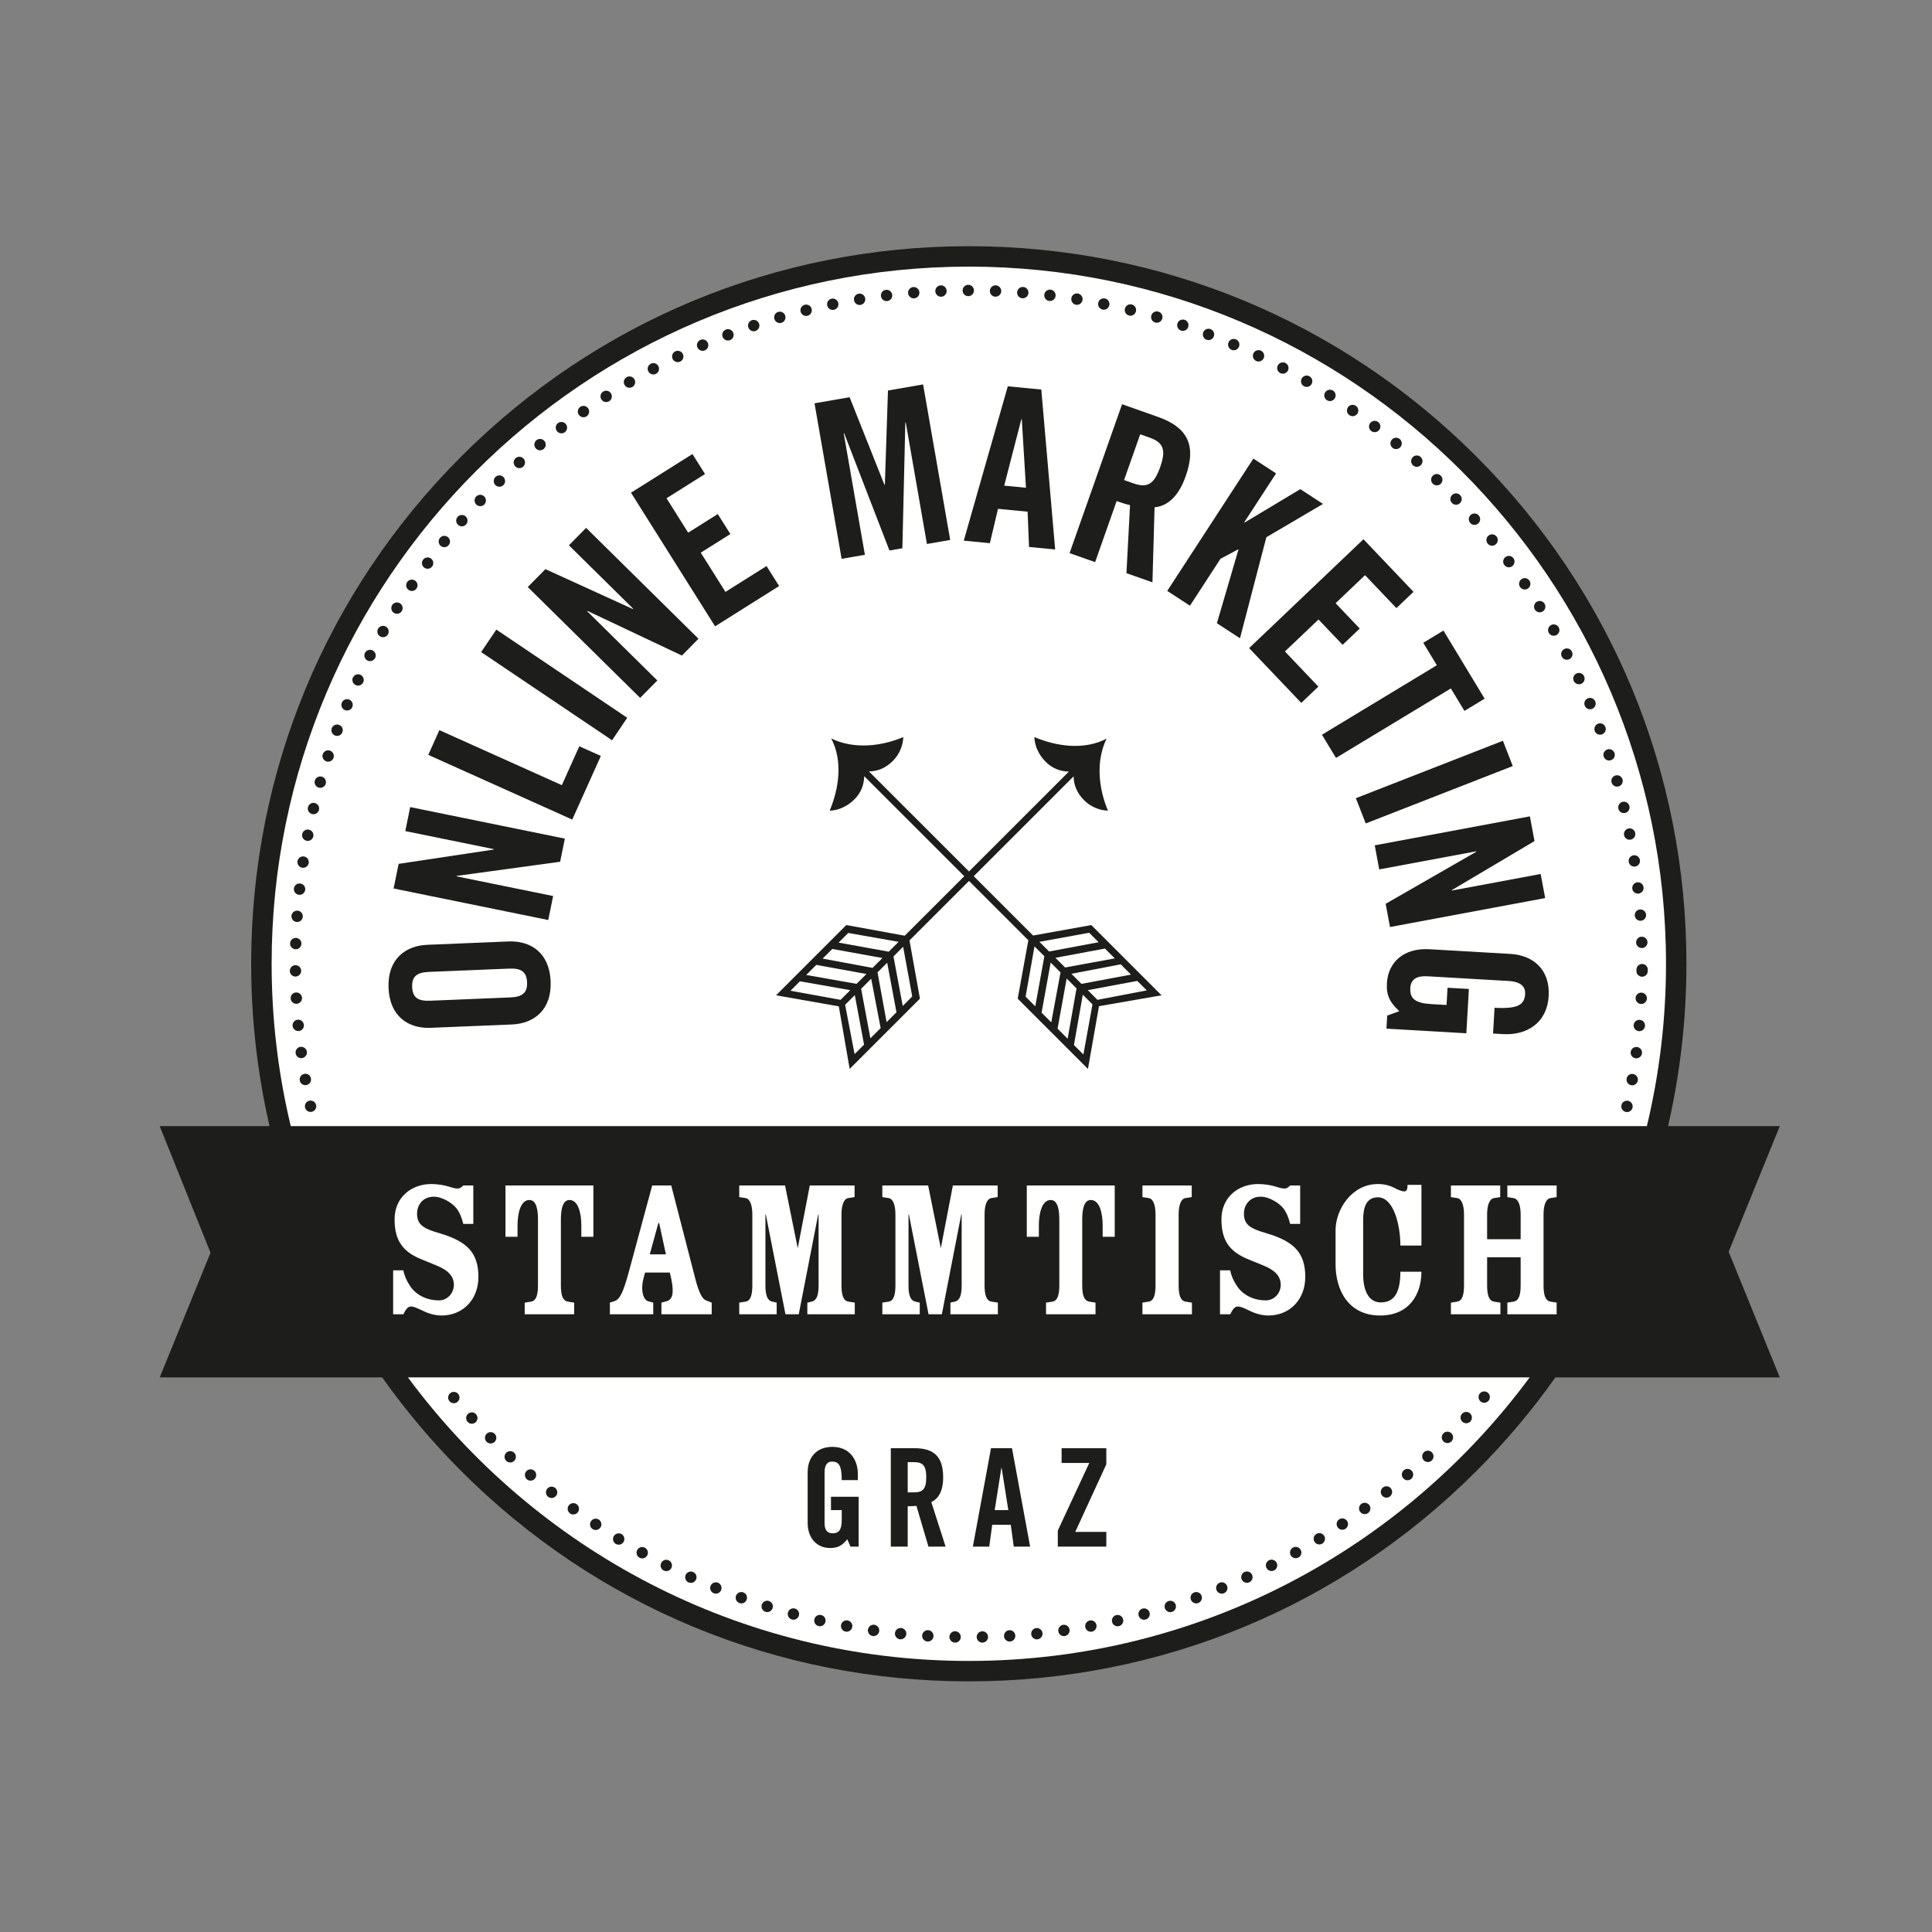 <?xml version="1.0" encoding="UTF-8"?><svg id="Ebene_1" xmlns="http://www.w3.org/2000/svg" viewBox="0 0 850.39 850.39"><rect x="0" y="0" width="850.39" height="850.39" fill="#808080" stroke="none"/><circle cx="426.2" cy="421.85" r="310.02" style="fill:#fff;"/><path d="M189.56,452.41c-9.81.4-18.03-5.04-18.54-17.54-.52-12.5,7.23-18.6,17.04-19l35.77-1.48c9.81-.4,18.03,5.04,18.54,17.54.52,12.5-7.23,18.6-17.04,19l-35.77,1.48ZM224.56,439.03c5.19-.21,7.63-1.86,7.43-6.66-.2-4.81-2.76-6.24-7.95-6.03l-35.19,1.45c-5.19.21-7.63,1.86-7.43,6.66.2,4.81,2.76,6.24,7.95,6.03l35.19-1.45Z" style="fill:#1d1d1c;"/><path d="M241.33,404.96l-68.08-13.88,2.21-10.84,41.85-6.3.04-.19-38.95-7.94,2.15-10.56,68.08,13.88-2.08,10.18-45.57,6.23-.04.19,42.53,8.67-2.15,10.56Z" style="fill:#1d1d1c;"/><path d="M251.89,360.75l-63.38-28.48,4.89-10.89,53.9,24.22,7.69-17.12,9.48,4.26-12.58,28Z" style="fill:#1d1d1c;"/><path d="M269.41,325.84l-57.63-38.82,6.67-9.9,57.63,38.82-6.67,9.9Z" style="fill:#1d1d1c;"/><path d="M281.77,307.19l-49.47-48.8,7.77-7.88,38.5,17.57.14-.14-28.3-27.92,7.57-7.67,49.47,48.8-7.3,7.4-41.58-19.66-.14.14,30.9,30.49-7.57,7.67Z" style="fill:#1d1d1c;"/><path d="M314.75,275.68l-37.01-58.81,27.04-17.02,5.54,8.8-16.94,10.66,9.53,15.15,13.03-8.2,5.54,8.8-13.03,8.2,10.87,17.27,18.08-11.38,5.54,8.8-28.18,17.73Z" style="fill:#1d1d1c;"/><path d="M406.31,169.21l11.93,68.45-10.24,1.78-9.32-53.47-.19.03-1.3,55.32-5.69.99-19.94-51.62-.19.03,9.32,53.47-10.24,1.78-11.93-68.45,15.45-2.69,15.32,38.55.19-.03,1.37-41.46,15.45-2.69Z" style="fill:#1d1d1c;"/><path d="M435.71,239.08l-11.5-1.1,19.38-67.94,14.75,1.42,6.1,70.39-11.5-1.1-.63-15.53-13.03-1.25-3.58,15.12ZM442.01,213.77l9.58.92-1.84-30.15-.19-.02-7.55,29.25Z" style="fill:#1d1d1c;"/><path d="M482.04,247.43l-11.26-3.97,23.11-65.53,15.79,5.57c12.62,4.45,17.17,12.08,12.24,26.05-3.71,10.53-9.3,13.35-13.72,13.73l-.94,33.04-11.44-4.03,1.58-29.95c-1.52-.33-3.91-1.07-5.9-1.78l-9.47,26.87ZM494.78,211.31l3.99,1.41c6.08,2.15,9.15.68,11.9-7.13,2.75-7.81,1.29-10.88-4.8-13.02l-3.99-1.41-7.11,20.15Z" style="fill:#1d1d1c;"/><path d="M513.77,260.1l37.91-58.24,10,6.51-14.02,21.54.16.1,24.51-14.71,10,6.51-24.93,14.66-11.61,44.47-10.16-6.62,9.49-32.4-.16-.1-7.75,4.14-13.44,20.65-10-6.51Z" style="fill:#1d1d1c;"/><path d="M549.81,285.27l50.33-47.91,22.03,23.14-7.53,7.17-13.8-14.5-12.96,12.34,10.62,11.15-7.53,7.17-10.62-11.15-14.78,14.07,14.73,15.47-7.53,7.17-22.96-24.12Z" style="fill:#1d1d1c;"/><path d="M632.44,292.81l-5.98-9.88,8.89-5.38,18.13,29.98-8.89,5.38-5.98-9.88-50.56,30.58-6.18-10.21,50.56-30.58Z" style="fill:#1d1d1c;"/><path d="M596.8,351.33l64.72-25.27,4.34,11.12-64.72,25.27-4.34-11.12Z" style="fill:#1d1d1c;"/><path d="M605.1,372.08l68.3-12.75,2.03,10.88-36.4,21.58.04.19,39.07-7.29,1.98,10.6-68.3,12.75-1.91-10.22,39.88-22.91-.04-.19-42.67,7.96-1.98-10.6Z" style="fill:#1d1d1c;"/><path d="M646.55,435.31l-1.13,19.5-35.16-2.04.33-5.76,5.32-1.91c-4.02-3.8-5.78-6.79-5.45-12.37.55-9.41,7.65-15.56,18.7-14.92l35.74,2.07c9.8.57,17.44,6.79,16.76,18.52-.69,11.91-9.68,17.37-20.06,16.77l-4.42-.26.66-11.34c10.38.6,13.19-1.36,13.46-6.06.17-2.88-1.42-5.38-7.28-5.72l-35.64-2.07c-4.42-.26-7.38,1.02-7.62,5.15-.28,4.8,2.31,6.69,9.23,7.09l6.72.39.44-7.59,9.42.54Z" style="fill:#1d1d1c;"/><path d="M420.35,723.01c-1.38-.02-2.48-1.16-2.46-2.54h0c.03-1.38,1.17-2.48,2.55-2.46h0c1.38.03,2.48,1.17,2.46,2.55h0c-.03,1.38-1.16,2.47-2.53,2.46h0s0-.01-.02-.01ZM429.9,720.57c-.02-1.38,1.07-2.52,2.45-2.55h0c1.38-.03,2.52,1.07,2.55,2.45h0c.03,1.38-1.06,2.52-2.44,2.55h-.08c-1.34-.01-2.45-1.09-2.48-2.45ZM408.25,722.53h0c-1.38-.08-2.43-1.26-2.35-2.64h0c.08-1.38,1.27-2.43,2.65-2.35h0c1.38.08,2.43,1.27,2.34,2.65h0c-.07,1.33-1.19,2.36-2.51,2.35h0s-.09,0-.13-.01ZM441.92,720.19c-.09-1.37.96-2.56,2.34-2.64h0c1.38-.09,2.56.97,2.64,2.34h0c.09,1.38-.96,2.56-2.34,2.65h-.17c-1.31-.01-2.39-1.03-2.47-2.35ZM396.17,721.56c-1.37-.14-2.38-1.36-2.24-2.74h0c.14-1.37,1.36-2.37,2.74-2.24h0c1.37.14,2.38,1.36,2.24,2.74h0c-.13,1.3-1.23,2.26-2.51,2.25h0c-.07,0-.15,0-.23-.01ZM453.9,719.34c-.14-1.37.86-2.59,2.23-2.73h0c1.37-.14,2.6.86,2.74,2.23h0c.14,1.37-.86,2.6-2.24,2.74h0c-.09,0-.18,0-.27,0h0c-1.26-.01-2.33-.97-2.46-2.25ZM384.16,720.11c-1.37-.19-2.32-1.46-2.13-2.83h0c.19-1.36,1.46-2.32,2.83-2.12h0c1.36.19,2.32,1.46,2.13,2.83h0c-.18,1.26-1.27,2.16-2.5,2.15h0c-.11,0-.22-.01-.33-.02ZM465.83,718c-.19-1.37.76-2.63,2.12-2.82h0c1.37-.2,2.63.75,2.82,2.12h0c.2,1.37-.75,2.63-2.12,2.83h0c-.12.02-.25.03-.37.03h0c-1.22,0-2.27-.91-2.45-2.15ZM372.2,718.17c-1.36-.25-2.26-1.56-2.01-2.92h0c.25-1.36,1.56-2.26,2.92-2h0c1.35.25,2.26,1.55,2.01,2.91h0c-.22,1.21-1.29,2.06-2.48,2.05h0c-.14,0-.29-.01-.43-.03ZM477.69,716.17c-.25-1.35.65-2.66,2.02-2.9h0c1.35-.26,2.66.64,2.9,2.01h0c.25,1.35-.64,2.65-2,2.91h0c-.16.03-.32.04-.47.04h0c-1.18-.01-2.22-.85-2.44-2.05ZM360.33,715.74c-1.35-.3-2.2-1.64-1.88-2.99h0c.3-1.35,1.64-2.2,2.99-1.88h0c1.35.3,2.2,1.64,1.88,2.99h0c-.26,1.17-1.31,1.96-2.46,1.95h0c-.17,0-.35-.02-.53-.06ZM489.48,713.88c-.31-1.35.54-2.69,1.89-2.99h0c1.35-.3,2.69.54,2.99,1.89h0c.3,1.35-.54,2.69-1.89,2.99h0c-.2.04-.39.07-.58.06h0c-1.13,0-2.15-.8-2.41-1.95ZM348.58,712.84c-1.34-.36-2.12-1.73-1.76-3.07h0c.35-1.34,1.73-2.12,3.06-1.76h0c1.34.35,2.12,1.73,1.77,3.07h0c-.31,1.12-1.33,1.86-2.44,1.85h0c-.21,0-.42-.03-.63-.08ZM501.17,711.09c-.36-1.33.43-2.71,1.76-3.06h0c1.33-.36,2.71.43,3.07,1.77h0c.36,1.33-.43,2.71-1.77,3.06h0c-.22.06-.45.09-.67.08h0c-1.1,0-2.09-.74-2.39-1.85ZM336.95,709.45c-1.32-.41-2.05-1.81-1.64-3.12h0c.41-1.32,1.82-2.05,3.13-1.64h0c1.32.41,2.05,1.82,1.64,3.13h0c-.34,1.08-1.33,1.76-2.41,1.75h0c-.24,0-.49-.04-.73-.12ZM512.73,707.84c-.41-1.32.32-2.73,1.64-3.13h0c1.32-.42,2.72.31,3.13,1.64h0c.41,1.31-.32,2.72-1.64,3.12h0c-.25.09-.51.12-.77.12h0c-1.05,0-2.03-.7-2.37-1.75ZM325.46,705.6c-1.3-.47-1.97-1.9-1.5-3.19h0c.46-1.3,1.9-1.98,3.19-1.51h0c1.3.46,1.97,1.9,1.51,3.19h0c-.37,1.03-1.34,1.67-2.37,1.66h0c-.28,0-.55-.06-.83-.15ZM524.18,704.1c-.47-1.3.2-2.74,1.51-3.2h0c1.29-.47,2.73.21,3.2,1.51h0c.47,1.3-.21,2.73-1.51,3.2h0c-.29.1-.58.15-.87.14h0c-1.01,0-1.96-.64-2.33-1.65ZM314.15,701.28h0c-1.28-.52-1.89-1.98-1.37-3.26h0c.52-1.28,1.98-1.89,3.25-1.37h0c1.28.51,1.89,1.98,1.38,3.25h0c-.4.98-1.34,1.57-2.34,1.56h0c-.31,0-.62-.05-.92-.18ZM535.46,699.9c-.52-1.29.1-2.74,1.38-3.26h0c1.28-.52,2.74.09,3.26,1.38h0c.52,1.27-.09,2.73-1.38,3.26h0c-.31.13-.64.18-.96.18h0c-.98,0-1.9-.6-2.3-1.56ZM303.05,696.51c-1.25-.57-1.81-2.06-1.24-3.31h0c.57-1.26,2.06-1.81,3.31-1.24h0c1.26.56,1.81,2.05,1.24,3.3h0c-.42.94-1.34,1.48-2.3,1.47h0c-.34,0-.68-.08-1.01-.22ZM546.56,695.23c-.57-1.26-.02-2.74,1.25-3.31h0c1.26-.57,2.73-.02,3.31,1.25h0c.57,1.26,0,2.74-1.25,3.31h0c-.34.15-.7.22-1.05.22h0c-.94,0-1.85-.56-2.26-1.47ZM292.15,691.29c-1.23-.62-1.73-2.13-1.11-3.36h0c.62-1.24,2.12-1.73,3.36-1.11h0c1.23.62,1.72,2.12,1.1,3.36h0c-.44.88-1.33,1.38-2.25,1.37h0c-.37,0-.75-.09-1.1-.26ZM557.45,690.13c-.62-1.23-.13-2.73,1.11-3.36h0c1.24-.62,2.73-.13,3.36,1.11h0c.62,1.23.12,2.74-1.11,3.36h0c-.37.19-.76.27-1.14.27h0c-.91,0-1.78-.52-2.22-1.38ZM281.46,685.63c-1.2-.67-1.64-2.19-.97-3.4h0c.67-1.21,2.19-1.64,3.4-.97h0c1.21.67,1.65,2.19.97,3.4h0c-.46.84-1.32,1.3-2.2,1.29h0c-.41,0-.82-.11-1.2-.32ZM568.13,684.58c-.67-1.21-.24-2.72.97-3.39h0c1.21-.68,2.72-.24,3.4.97h0c.67,1.21.24,2.72-.97,3.4h0c-.39.21-.82.31-1.23.31h0c-.87,0-1.72-.46-2.17-1.29ZM271.02,679.55h0c-1.17-.72-1.55-2.25-.83-3.44h0c.72-1.17,2.25-1.55,3.44-.83h0c1.17.72,1.55,2.25.83,3.44h0c-.48.78-1.31,1.21-2.16,1.2h0c-.43,0-.88-.13-1.28-.37ZM578.58,678.61c-.72-1.18-.36-2.71.83-3.43h0c1.18-.72,2.71-.35,3.43.83h0c.72,1.18.35,2.71-.83,3.43h0c-.41.26-.88.37-1.32.37h0c-.83,0-1.65-.43-2.11-1.2ZM260.82,673.04c-1.15-.76-1.46-2.31-.69-3.47h0c.76-1.14,2.31-1.46,3.47-.69h0c1.14.77,1.46,2.32.69,3.46h0c-.49.73-1.29,1.12-2.11,1.11h0c-.46,0-.94-.14-1.36-.42ZM588.76,672.23c-.77-1.16-.47-2.71.69-3.47h0c1.16-.77,2.7-.46,3.47.69h0c.77,1.15.46,2.7-.69,3.47h0c-.43.29-.92.42-1.4.42h0c-.8,0-1.59-.39-2.06-1.11ZM250.89,666.13h0c-1.11-.81-1.37-2.38-.55-3.49h0c.81-1.11,2.37-1.36,3.49-.55h0c1.11.81,1.36,2.37.55,3.49h0c-.5.69-1.27,1.04-2.05,1.03h0c-.5,0-1.01-.16-1.45-.47ZM598.67,665.44c-.81-1.12-.57-2.68.55-3.5h0c1.12-.82,2.69-.57,3.5.55h0c.81,1.12.57,2.67-.55,3.49h0c-.45.33-.97.48-1.49.48h0c-.76,0-1.52-.37-2-1.03ZM241.25,658.82c-1.08-.86-1.27-2.43-.41-3.51h0c.86-1.08,2.43-1.26,3.51-.41h0c1.08.86,1.27,2.43.41,3.51h0c-.5.62-1.24.96-1.98.95h0c-.54,0-1.08-.18-1.54-.54ZM608.3,658.24c-.85-1.08-.68-2.66.41-3.51h0c1.08-.86,2.66-.68,3.52.41h0c.85,1.08.67,2.66-.41,3.51h0c-.47.37-1.03.55-1.57.55h0c-.73,0-1.46-.33-1.94-.96ZM231.9,651.13c-1.04-.9-1.16-2.48-.26-3.52h0c.89-1.05,2.47-1.18,3.52-.27h0c1.04.89,1.17,2.47.27,3.52h0c-.5.57-1.22.88-1.93.87h0c-.57,0-1.14-.21-1.6-.61ZM617.64,650.67c-.9-1.05-.79-2.62.26-3.52h0c1.05-.9,2.63-.79,3.53.26h0c.9,1.05.78,2.63-.26,3.53h0c-.48.41-1.08.61-1.66.61h0c-.7,0-1.39-.3-1.87-.88ZM222.88,643.06c-1.01-.94-1.07-2.53-.13-3.53h0c.94-1.01,2.52-1.07,3.53-.13h0c1.01.94,1.07,2.52.13,3.53h0c-.49.54-1.18.8-1.86.79h0c-.6,0-1.2-.22-1.67-.66ZM626.66,642.74c-.94-1.01-.89-2.6.12-3.54h0c1.01-.94,2.59-.89,3.53.13h0c.94,1.01.89,2.59-.12,3.53h0c-.48.45-1.11.68-1.73.67h0c-.66,0-1.32-.27-1.8-.79ZM214.19,634.63c-.97-.98-.97-2.57.01-3.54h0c.98-.97,2.57-.96,3.54.02h0c.97.98.96,2.56-.02,3.53h0c-.49.5-1.14.73-1.78.72h0c-.64,0-1.27-.25-1.75-.73ZM635.34,634.45c-.98-.97-.99-2.56-.02-3.53h0c.97-.99,2.56-1,3.54-.02h0c.98.97.99,2.55.02,3.53h0c-.49.5-1.15.75-1.8.74h0c-.63,0-1.26-.25-1.74-.72ZM205.83,625.86c-.93-1.02-.87-2.6.16-3.53h0c1.02-.93,2.6-.87,3.53.16h0c.93,1.02.86,2.6-.16,3.53h0c-.48.45-1.1.66-1.71.66h0c-.67,0-1.34-.28-1.82-.82ZM643.69,625.81c-1.02-.93-1.09-2.51-.16-3.53h0c.93-1.01,2.51-1.09,3.53-.16h0c1.02.93,1.09,2.51.16,3.53h0c-.49.55-1.18.82-1.87.81h0c-.59,0-1.19-.22-1.66-.65ZM197.84,616.76h0c-.89-1.06-.76-2.64.3-3.53h0c1.05-.88,2.63-.75,3.52.3h0c.89,1.06.76,2.64-.3,3.53h0c-.47.39-1.06.59-1.62.58h0c-.71,0-1.41-.3-1.89-.89ZM651.68,616.85c-1.05-.89-1.19-2.46-.3-3.52h0c.89-1.05,2.47-1.19,3.52-.3h0c1.05.89,1.19,2.47.3,3.52h0c-.49.6-1.21.9-1.93.89h0c-.57,0-1.13-.2-1.6-.59ZM134.26,487.45c-.29-1.35.56-2.69,1.92-2.97h0c1.35-.29,2.67.56,2.97,1.92h0c.29,1.35-.57,2.68-1.93,2.97h0c-.18.04-.36.06-.54.05h0c-1.15,0-2.17-.81-2.42-1.97ZM715.61,489.43c-1.35-.29-2.21-1.62-1.92-2.97h0c.29-1.35,1.62-2.21,2.97-1.92h0c1.35.29,2.21,1.63,1.92,2.98h0c-.26,1.18-1.31,1.98-2.47,1.97h0c-.17,0-.34-.01-.51-.05ZM131.95,475.56c-.24-1.36.67-2.65,2.04-2.89h0c1.35-.24,2.65.67,2.88,2.04h0c.24,1.36-.67,2.65-2.04,2.89h0c-.15.03-.3.04-.45.04h0c-1.18,0-2.23-.87-2.43-2.07ZM718,477.66c-1.36-.23-2.27-1.53-2.04-2.89h0c.23-1.36,1.53-2.28,2.89-2.04h0c1.37.23,2.28,1.53,2.04,2.89h0c-.21,1.23-1.28,2.09-2.48,2.08h0c-.13,0-.27-.02-.41-.04ZM130.12,463.58h0c-.19-1.37.78-2.62,2.14-2.8h0c1.37-.18,2.63.79,2.81,2.16h0c.18,1.36-.78,2.61-2.15,2.8h0c-.12.02-.23.02-.35.02h0c-1.23-.01-2.29-.92-2.45-2.17ZM719.92,465.81c-1.37-.18-2.34-1.44-2.15-2.81h0c.18-1.37,1.44-2.33,2.81-2.15h0c1.37.18,2.33,1.43,2.16,2.8h0c-.17,1.27-1.26,2.19-2.5,2.18h0c-.1,0-.21-.01-.31-.02ZM128.78,451.55c-.12-1.38.89-2.59,2.27-2.72h0c1.37-.12,2.58.89,2.71,2.27h0c.13,1.37-.88,2.59-2.26,2.72h0c-.08,0-.17,0-.25,0h0c-1.27-.01-2.35-.98-2.47-2.27ZM721.34,453.88c-1.37-.12-2.38-1.34-2.26-2.71h0c.12-1.38,1.34-2.39,2.71-2.27h0c1.38.12,2.39,1.34,2.27,2.72h0c-.12,1.3-1.22,2.28-2.51,2.27h0c-.07,0-.14,0-.21-.01ZM127.94,439.47h0c-.07-1.39.99-2.56,2.37-2.63h0c1.38-.07,2.55.99,2.62,2.37h0c.07,1.38-.99,2.55-2.37,2.62h0c-.05,0-.1,0-.15,0h0c-1.31-.01-2.4-1.05-2.47-2.37ZM722.3,441.91c-1.38-.07-2.44-1.24-2.38-2.62h0c.06-1.38,1.24-2.44,2.62-2.37h0c1.38.07,2.44,1.24,2.37,2.62h0c-.07,1.34-1.18,2.39-2.52,2.38h0s-.07,0-.1-.01ZM127.57,427.36c-.02-1.38,1.09-2.51,2.47-2.52h0c1.38-.02,2.51,1.09,2.53,2.47h0c0,1.38-1.09,2.51-2.47,2.53h-.05c-1.36-.01-2.47-1.11-2.48-2.48ZM722.76,429.91c-1.38-.02-2.49-1.15-2.47-2.53h0c0-.1,0-.2.01-.29h0c0-.1,0-.2,0-.31h0c.01-1.38,1.13-2.49,2.52-2.48h0c1.38.01,2.49,1.14,2.48,2.52h0c0,.11-.01.21-.02.31h0c0,.1,0,.2,0,.3h0c-.01,1.38-1.14,2.49-2.52,2.48h0ZM130.11,417.83c-1.38-.04-2.47-1.2-2.43-2.58h0c.04-1.38,1.19-2.46,2.57-2.42h0c1.38.04,2.47,1.19,2.43,2.57h0c-.04,1.36-1.16,2.44-2.52,2.43h0s-.03,0-.05,0ZM720.16,414.88c-.05-1.38,1.04-2.54,2.42-2.58h0c1.38-.05,2.53,1.04,2.58,2.42h0c.04,1.38-1.05,2.53-2.42,2.57h0s-.07,0-.11,0h0c-1.33-.01-2.43-1.08-2.47-2.42ZM130.61,405.82c-1.38-.09-2.42-1.29-2.32-2.67h0c.09-1.38,1.28-2.41,2.66-2.32h0c1.38.09,2.42,1.29,2.33,2.67h0c-.09,1.32-1.2,2.33-2.51,2.32h0c-.06,0-.11,0-.16,0ZM719.56,402.98c-.1-1.38.93-2.57,2.31-2.67h0c1.37-.1,2.57.93,2.67,2.31h0c.1,1.38-.94,2.57-2.31,2.67h0c-.07,0-.14,0-.21,0h0c-1.28-.01-2.37-1.01-2.46-2.32ZM131.58,393.85c-1.37-.15-2.36-1.38-2.21-2.76h0c.15-1.37,1.38-2.36,2.75-2.21h0c1.38.15,2.37,1.38,2.22,2.76h0c-.14,1.29-1.24,2.24-2.51,2.23h0c-.08,0-.16-.01-.25-.02ZM718.47,391.12c-.16-1.37.83-2.61,2.2-2.76h0c1.37-.16,2.6.83,2.76,2.2h0c.15,1.37-.83,2.6-2.21,2.76h0c-.11,0-.21.02-.31.02h0c-1.24-.01-2.31-.95-2.45-2.22ZM133.04,381.93c-1.36-.21-2.3-1.48-2.1-2.85h0c.21-1.37,1.48-2.31,2.85-2.09h0c1.37.2,2.31,1.48,2.1,2.85h0c-.19,1.24-1.27,2.14-2.49,2.13h0c-.12,0-.24-.01-.36-.03ZM716.9,379.32c-.21-1.36.72-2.64,2.08-2.85h0c1.37-.21,2.64.73,2.85,2.1h0c.21,1.36-.72,2.64-2.09,2.85h0c-.14.02-.27.03-.41.03h0c-1.2-.01-2.25-.89-2.44-2.12ZM134.98,370.08c-1.36-.26-2.25-1.57-1.98-2.93h0c.26-1.36,1.58-2.25,2.94-1.98h0c1.35.27,2.24,1.58,1.97,2.94h0c-.23,1.2-1.29,2.03-2.48,2.02h0c-.15,0-.3-.01-.45-.04ZM714.85,367.59h0c-.27-1.36.62-2.67,1.98-2.93h0c1.35-.27,2.66.61,2.93,1.97h0c.27,1.36-.62,2.67-1.98,2.94h0c-.17.03-.34.05-.5.05h0c-1.16-.01-2.2-.84-2.43-2.02ZM137.4,358.32c-1.35-.32-2.18-1.67-1.86-3.01h0c.32-1.35,1.67-2.18,3.01-1.86h0c1.35.32,2.17,1.67,1.86,3.01h0c-.28,1.16-1.32,1.94-2.46,1.93h0c-.18,0-.37-.02-.55-.06ZM712.34,355.95c-.32-1.34.52-2.7,1.86-3.01h0c1.34-.32,2.69.51,3,1.86h0c.32,1.34-.51,2.69-1.85,3.01h0c-.2.05-.41.07-.6.07h0c-1.13-.01-2.14-.78-2.41-1.92ZM140.3,346.67c-1.33-.37-2.1-1.75-1.73-3.08h0c.37-1.33,1.75-2.11,3.08-1.73h0c1.33.37,2.1,1.75,1.73,3.09h0c-.31,1.11-1.33,1.83-2.44,1.82h0c-.21,0-.43-.02-.65-.09ZM709.35,344.42c-.38-1.32.39-2.71,1.73-3.09h0c1.32-.37,2.71.4,3.09,1.73h0c.37,1.33-.4,2.72-1.73,3.09h0c-.24.07-.47.1-.71.09h0c-1.08,0-2.07-.73-2.37-1.82ZM143.67,335.14c-1.31-.42-2.03-1.84-1.6-3.14h0c.42-1.32,1.83-2.03,3.14-1.61h0c1.32.43,2.03,1.84,1.61,3.15h0c-.35,1.06-1.33,1.74-2.41,1.73h0c-.25,0-.5-.04-.75-.13ZM705.88,333.03c-.42-1.31.29-2.73,1.61-3.16h0c1.31-.43,2.72.29,3.16,1.61h0c.42,1.3-.29,2.72-1.61,3.14h0c-.26.09-.53.13-.8.12h0c-1.04,0-2-.68-2.36-1.72ZM147.51,323.76c-1.3-.48-1.95-1.92-1.48-3.21h0c.48-1.3,1.93-1.96,3.22-1.48h0c1.29.48,1.95,1.92,1.47,3.21h0c-.38,1.02-1.34,1.65-2.36,1.64h0c-.28,0-.57-.06-.85-.16ZM701.94,321.76h0c-.48-1.29.18-2.74,1.48-3.22h0c1.29-.48,2.73.17,3.21,1.47h0c.49,1.29-.17,2.74-1.47,3.22h0c-.29.11-.6.17-.89.16h0c-1.01,0-1.96-.63-2.33-1.63ZM151.8,312.55c-1.28-.53-1.87-2-1.34-3.27h0c.53-1.28,2-1.88,3.27-1.34h0c1.28.53,1.87,1.99,1.34,3.26h0c-.4.97-1.34,1.55-2.33,1.54h0c-.31,0-.63-.07-.94-.19ZM697.56,310.66c-.54-1.27.06-2.74,1.33-3.28h0c1.28-.53,2.74.07,3.28,1.34h0c.53,1.27-.06,2.74-1.34,3.28h0c-.32.14-.66.19-.99.19h0c-.97,0-1.88-.58-2.28-1.53ZM156.55,301.54c-1.26-.58-1.79-2.07-1.21-3.32h0c.58-1.24,2.07-1.79,3.32-1.21h0c1.25.58,1.79,2.08,1.21,3.32h0c-.43.92-1.34,1.46-2.29,1.45h0c-.34,0-.7-.08-1.03-.24ZM692.72,299.75c-.59-1.25-.04-2.74,1.2-3.32h0c1.26-.59,2.74-.05,3.33,1.2h0c.59,1.26.04,2.74-1.2,3.33h0c-.35.17-.72.23-1.08.23h0c-.94,0-1.83-.54-2.25-1.44ZM161.73,290.74c-1.22-.64-1.71-2.14-1.08-3.37h0c.64-1.23,2.15-1.71,3.37-1.08h0c1.22.63,1.71,2.15,1.08,3.37h0c-.45.87-1.33,1.36-2.25,1.35h0c-.37,0-.76-.09-1.12-.27ZM687.44,289.05h0c-.64-1.23-.16-2.73,1.07-3.37h0c1.22-.63,2.73-.16,3.37,1.07h0c.63,1.23.16,2.73-1.07,3.37h0c-.37.2-.78.28-1.17.28h0c-.9,0-1.76-.5-2.2-1.35ZM167.36,280.15c-1.2-.68-1.62-2.21-.94-3.41h0c.68-1.2,2.21-1.62,3.41-.94h0c1.2.68,1.62,2.2.94,3.41h0c-.47.82-1.32,1.27-2.2,1.26h0c-.41,0-.83-.11-1.21-.32ZM681.73,278.58c-.69-1.2-.28-2.72.93-3.41h0c1.2-.69,2.72-.27,3.41.93h0c.68,1.2.27,2.72-.93,3.41h0c-.4.23-.83.33-1.26.33h0c-.86,0-1.7-.45-2.15-1.26ZM173.41,269.79c-1.17-.73-1.53-2.27-.8-3.45h0c.73-1.16,2.27-1.53,3.45-.8h0c1.16.73,1.53,2.27.8,3.45h0c-.49.77-1.31,1.19-2.15,1.18h0c-.44,0-.89-.13-1.3-.38ZM675.6,268.35c-.73-1.18-.37-2.71.79-3.45h0c1.18-.73,2.71-.38,3.45.79h0c.73,1.18.38,2.71-.79,3.45h0c-.42.26-.89.38-1.35.38h0c-.82,0-1.63-.42-2.1-1.17ZM179.88,259.69c-1.14-.78-1.44-2.33-.66-3.48h0c.77-1.13,2.33-1.43,3.47-.66h0c1.14.78,1.44,2.33.66,3.48h0c-.49.72-1.28,1.1-2.09,1.09h0c-.48,0-.96-.14-1.38-.43ZM669.07,258.38h0c-.78-1.14-.49-2.69.65-3.47h0c1.14-.78,2.7-.49,3.47.65h0c.78,1.14.49,2.69-.65,3.47h0c-.43.31-.93.44-1.43.44h0c-.79,0-1.56-.38-2.04-1.09ZM186.74,249.86c-1.11-.83-1.34-2.39-.52-3.5h0c.82-1.1,2.39-1.34,3.49-.52h0c1.11.82,1.34,2.39.52,3.5h0c-.5.67-1.26,1.01-2.03,1h0c-.51,0-1.03-.16-1.47-.48ZM662.13,248.69c-.82-1.11-.6-2.68.51-3.5h0c1.11-.83,2.68-.61,3.51.5h-.01c.83,1.11.61,2.68-.5,3.51h0c-.45.34-.99.5-1.51.5h0c-.76,0-1.5-.35-1.99-1.01ZM194.01,240.3c-1.07-.87-1.25-2.44-.38-3.51h0c.87-1.08,2.44-1.25,3.51-.38h0c1.08.87,1.25,2.44.38,3.51h0c-.5.62-1.23.94-1.97.93h0c-.54,0-1.09-.19-1.54-.55ZM654.82,239.28c-.87-1.08-.71-2.65.36-3.52h0c1.08-.87,2.65-.71,3.52.36h0c.87,1.08.71,2.65-.37,3.52h0c-.46.39-1.03.57-1.58.57h0c-.72,0-1.44-.32-1.92-.93ZM201.65,231.04c-1.04-.9-1.15-2.48-.23-3.52h0c.91-1.04,2.48-1.15,3.52-.24h0c1.04.91,1.15,2.49.24,3.53h0c-.5.57-1.21.86-1.91.85h0c-.58,0-1.16-.21-1.62-.62ZM647.13,230.17h0c-.91-1.04-.82-2.62.22-3.53h0c1.04-.91,2.62-.81,3.53.23h0c.91,1.04.82,2.62-.22,3.53h0c-.48.43-1.07.63-1.67.63h0c-.68,0-1.37-.3-1.85-.86ZM209.67,222.1c-1-.95-1.05-2.53-.1-3.53h0c.95-1,2.53-1.04,3.53-.09h0c1,.95,1.05,2.53.1,3.53h0c-.49.53-1.17.79-1.84.78h0c-.61,0-1.22-.24-1.69-.69ZM639.09,221.39c-.96-1-.92-2.58.08-3.53h0c1-.96,2.58-.92,3.53.08h0c.95,1,.92,2.58-.08,3.53h0c-.5.48-1.12.7-1.75.69h0c-.65,0-1.31-.26-1.78-.78ZM218.03,213.49c-.96-1-.94-2.58.05-3.54h0c.99-.96,2.57-.94,3.53.05h0c.96.99.95,2.57-.05,3.54h0c-.48.48-1.13.71-1.77.7h0c-.64,0-1.28-.26-1.76-.76ZM630.69,212.95c-.99-.97-1.02-2.55-.06-3.54h0c.96-.99,2.54-1.02,3.53-.06h0c.99.96,1.02,2.54.06,3.53h0c-.49.52-1.16.77-1.82.76h0c-.62,0-1.24-.23-1.71-.69ZM226.74,205.22c-.92-1.03-.84-2.61.19-3.53h0c1.03-.92,2.61-.84,3.53.19h0c.92,1.03.84,2.61-.19,3.53h0c-.48.44-1.09.64-1.7.64h0c-.67,0-1.35-.28-1.83-.83ZM621.97,204.84c-1.03-.92-1.13-2.5-.21-3.53h0c.92-1.03,2.5-1.12,3.53-.2h0c1.03.92,1.12,2.5.2,3.53h0c-.49.56-1.19.84-1.89.83h0c-.58,0-1.17-.21-1.63-.63ZM235.77,197.29c-.87-1.06-.73-2.64.34-3.52h0c1.06-.88,2.64-.73,3.52.33h0c.88,1.07.73,2.65-.33,3.53h0c-.47.39-1.04.58-1.61.58h0c-.71,0-1.42-.32-1.91-.92ZM612.93,197.1c-1.07-.88-1.22-2.45-.35-3.52h0c.88-1.06,2.45-1.22,3.52-.35h0c1.06.88,1.22,2.46.34,3.52h0c-.49.61-1.22.92-1.95.91h0c-.56,0-1.11-.19-1.56-.56ZM245.13,189.75c-.84-1.11-.63-2.68.47-3.51h0c1.1-.84,2.67-.63,3.5.48h0c.84,1.1.63,2.67-.47,3.5h0c-.46.36-1,.52-1.53.52h0c-.75,0-1.49-.35-1.97-.99ZM603.58,189.73c-1.1-.84-1.32-2.4-.49-3.5h0c.84-1.1,2.4-1.32,3.51-.49h0c1.1.84,1.32,2.4.49,3.5h0c-.49.66-1.26,1-2.02.99h0c-.52,0-1.04-.17-1.49-.5ZM254.78,182.59c-.79-1.14-.52-2.69.61-3.49h0c1.14-.79,2.69-.52,3.48.62h0c.79,1.13.52,2.68-.61,3.48h0c-.44.32-.95.46-1.45.46h0c-.78,0-1.55-.38-2.03-1.07ZM593.95,182.74c-1.13-.78-1.42-2.34-.63-3.48h0c.79-1.13,2.34-1.41,3.49-.62h0c1.13.78,1.41,2.34.62,3.48h0c-.49.71-1.28,1.08-2.08,1.07h0c-.48,0-.97-.15-1.39-.45ZM264.71,175.82c-.74-1.17-.41-2.7.76-3.45h0c1.17-.74,2.7-.41,3.45.76h0c.74,1.17.41,2.7-.76,3.45h0c-.42.27-.89.39-1.36.39h0c-.82,0-1.62-.4-2.09-1.15ZM584.05,176.15c-1.16-.74-1.51-2.28-.77-3.45h0c.74-1.16,2.29-1.51,3.46-.77h0c1.16.74,1.51,2.28.76,3.45h0c-.48.76-1.3,1.17-2.13,1.16h0c-.45,0-.91-.13-1.32-.39ZM274.92,169.45c-.7-1.2-.3-2.72.9-3.42h0c1.19-.7,2.72-.3,3.41.9h0c.7,1.19.3,2.72-.89,3.42h0c-.4.23-.85.34-1.28.34h0c-.85,0-1.68-.45-2.14-1.24ZM573.89,169.97c-1.19-.69-1.6-2.22-.91-3.42h0c.7-1.19,2.22-1.6,3.42-.91h0c1.2.7,1.6,2.22.91,3.42h0c-.48.81-1.32,1.26-2.19,1.25h0c-.42,0-.84-.12-1.23-.34ZM285.37,163.5c-.65-1.22-.19-2.73,1.04-3.38h0c1.22-.65,2.73-.19,3.38,1.04h0c.65,1.22.19,2.73-1.04,3.38h0c-.38.2-.79.29-1.19.29h0c-.89,0-1.74-.49-2.19-1.33ZM563.49,164.21c-1.22-.65-1.68-2.17-1.04-3.38h0c.64-1.22,2.16-1.69,3.38-1.05h0c1.21.65,1.68,2.16,1.04,3.38h0c-.45.86-1.33,1.35-2.23,1.34h0c-.39,0-.78-.1-1.15-.29ZM296.07,157.99c-.6-1.25-.08-2.74,1.17-3.34h0c1.24-.59,2.74-.07,3.33,1.18h0c.6,1.25.08,2.73-1.17,3.33h0c-.35.18-.73.25-1.1.25h0c-.92,0-1.81-.53-2.23-1.42ZM552.88,158.87c-1.24-.59-1.77-2.09-1.18-3.33h0c.59-1.25,2.09-1.77,3.33-1.18h0c1.24.6,1.77,2.09,1.18,3.34h0c-.44.9-1.34,1.43-2.28,1.42h0c-.35,0-.71-.09-1.05-.25ZM306.97,152.91c-.55-1.27.04-2.74,1.31-3.29h0c1.26-.55,2.74.03,3.29,1.31h0c.54,1.26-.04,2.74-1.31,3.28h0c-.33.15-.67.21-1.01.21h0c-.96,0-1.87-.58-2.28-1.51ZM542.05,153.97c-1.26-.54-1.85-2.02-1.31-3.28h0c.54-1.27,2.02-1.85,3.28-1.31h0c1.27.54,1.86,2.01,1.31,3.28h0c-.41.96-1.34,1.53-2.31,1.52h0c-.33,0-.65-.08-.97-.21ZM318.08,148.28c-.49-1.29.15-2.74,1.44-3.23h0c1.29-.5,2.74.14,3.23,1.44h0c.5,1.28-.14,2.73-1.44,3.23h0c-.3.12-.61.17-.91.16h0c-1,0-1.93-.62-2.32-1.6ZM531.05,149.53c-1.3-.5-1.94-1.94-1.45-3.23h0c.49-1.29,1.94-1.93,3.23-1.44h0c1.29.49,1.93,1.94,1.44,3.22h0c-.39,1.01-1.34,1.62-2.36,1.61h0c-.28,0-.58-.06-.86-.16ZM329.38,144.11c-.44-1.31.26-2.73,1.57-3.17h0c1.31-.45,2.73.25,3.18,1.57h0c.44,1.3-.27,2.73-1.58,3.17h0c-.27.09-.55.13-.82.13h0c-1.03,0-1.99-.67-2.35-1.7ZM519.84,145.51c-1.3-.43-2.01-1.86-1.57-3.16h0c.43-1.31,1.85-2.01,3.16-1.57h0c1.31.43,2.01,1.85,1.57,3.16h0c-.35,1.06-1.33,1.72-2.39,1.71h0c-.25,0-.51-.04-.77-.14ZM340.84,140.4c-.39-1.33.37-2.72,1.7-3.11h0c1.32-.39,2.72.37,3.1,1.7h0c.39,1.33-.37,2.72-1.7,3.11h0c-.24.07-.48.1-.72.09h0c-1.07,0-2.06-.71-2.37-1.79ZM508.47,141.96c-1.33-.38-2.08-1.77-1.7-3.1h0c.38-1.33,1.77-2.09,3.1-1.7h0c1.33.38,2.09,1.77,1.71,3.09h0c-.32,1.1-1.34,1.82-2.43,1.81h0c-.22,0-.45-.04-.68-.11ZM352.41,137.17c-.34-1.34.48-2.7,1.82-3.03h0c1.34-.33,2.7.48,3.03,1.83h0c.33,1.34-.48,2.7-1.83,3.03h0c-.21.05-.42.07-.62.06h0c-1.12,0-2.12-.76-2.4-1.89ZM496.97,138.88c-1.35-.33-2.16-1.69-1.83-3.03h0c.33-1.34,1.68-2.16,3.03-1.83h0c1.34.33,2.16,1.69,1.82,3.03h0c-.28,1.15-1.32,1.92-2.45,1.91h0c-.19,0-.38-.02-.57-.07ZM364.1,134.41c-.28-1.35.59-2.68,1.95-2.95h0c1.35-.27,2.67.59,2.95,1.96h0c.28,1.34-.59,2.67-1.95,2.94h0c-.17.04-.35.06-.52.06h0c-1.16,0-2.19-.82-2.43-2ZM485.34,136.27c-1.35-.27-2.23-1.6-1.95-2.95h0c.27-1.36,1.59-2.23,2.95-1.95h0c1.35.28,2.23,1.6,1.95,2.95h0c-.25,1.2-1.3,2.02-2.48,2.01h0c-.16,0-.32-.02-.48-.05ZM375.9,132.14c-.23-1.37.7-2.65,2.07-2.87h0c1.36-.23,2.64.7,2.86,2.07h0c.23,1.36-.69,2.64-2.06,2.87h0c-.14.02-.28.03-.42.03h0c-1.2-.01-2.25-.88-2.44-2.09ZM473.63,134.14c-1.36-.22-2.29-1.51-2.07-2.87h0c.21-1.37,1.5-2.29,2.87-2.08h0c1.36.22,2.29,1.51,2.06,2.87h0c-.2,1.24-1.28,2.12-2.49,2.11h0c-.12,0-.25-.01-.38-.03ZM387.77,130.35c-.17-1.37.8-2.62,2.17-2.78h0c1.37-.17,2.61.8,2.78,2.17h0c.17,1.37-.8,2.61-2.17,2.78h0c-.11.02-.22.02-.33.02h0c-1.24-.01-2.3-.93-2.45-2.19ZM461.85,132.47c-1.38-.16-2.35-1.41-2.19-2.78h0c.16-1.37,1.41-2.35,2.78-2.19h0c1.37.16,2.35,1.41,2.19,2.78h0c-.15,1.28-1.25,2.22-2.5,2.21h0c-.1,0-.19-.01-.28-.02ZM399.7,129.03c-.11-1.37.91-2.57,2.29-2.69h0c1.37-.11,2.58.91,2.69,2.29h0c.12,1.37-.91,2.58-2.28,2.69h0c-.08,0-.16,0-.23,0h0c-1.28-.01-2.36-1-2.47-2.3ZM450,131.29c-1.38-.1-2.41-1.31-2.3-2.69h0c.11-1.37,1.31-2.4,2.69-2.29h0c1.38.1,2.4,1.31,2.29,2.69h0c-.11,1.31-1.21,2.31-2.52,2.3h0s-.11,0-.17-.01ZM411.69,128.21c-.06-1.38,1.01-2.54,2.39-2.6h0c1.38-.06,2.54,1.02,2.6,2.4h0c.06,1.37-1.01,2.54-2.39,2.6h0s-.09,0-.13,0h0c-1.32-.01-2.42-1.06-2.47-2.4ZM438.1,130.59c-1.38-.05-2.45-1.21-2.4-2.59h0c.05-1.38,1.21-2.46,2.59-2.41h0c1.38.06,2.46,1.22,2.41,2.6h0c-.06,1.36-1.17,2.41-2.52,2.4h0s-.05,0-.08,0ZM423.7,127.86c0-1.38,1.11-2.5,2.49-2.5h0c1.38,0,2.5,1.11,2.51,2.49h0c0,1.39-1.12,2.51-2.5,2.51h0s-.02,0-.02,0h0c-1.37-.01-2.48-1.13-2.48-2.5Z" style="fill:#1d1d1c;"/><polygon points="289.78 538.35 286 552.12 293.11 552.12 290.14 538.35 289.78 538.35" style="fill:#1d1d1c;"/><path d="M760.89,550.98l22.51-55.3h-49.19c5.33-23.17,8.09-47.1,8.09-71.46,0-84.37-32.86-163.69-92.51-223.34-59.66-59.66-138.98-92.51-223.35-92.51s-163.71,32.86-223.37,92.51c-59.66,59.66-92.52,138.98-92.52,223.34,0,24.36,2.76,48.3,8.09,71.46h-48.34l22.36,55.72-22.36,54.87h97.91c10.33,14.58,21.96,28.39,34.85,41.29,59.66,59.66,138.99,92.51,223.37,92.51s163.69-32.86,223.35-92.51c12.89-12.89,24.53-26.71,34.85-41.29h98.76l-22.51-55.3ZM119.56,424.22c0-169.2,137.67-306.86,306.88-306.86s306.87,137.66,306.87,306.86c0,24.6-2.93,48.53-8.42,71.46H127.98c-5.49-22.94-8.42-46.87-8.42-71.46ZM654.57,553.38v12.33c0,4.14.72,6.75,2.97,7.2l2.88.45v5.13h-21.78v-5.13l2.88-.45c2.16-.45,2.88-3.06,2.88-7.2v-31.14c0-4.23-1.08-6.84-2.88-7.2l-2.88-.45v-5.13h21.69v5.13l-2.79.45c-1.89.36-2.97,2.97-2.97,7.2v10.89h14.76v-10.89c0-4.23-1.08-6.84-3.06-7.2l-2.79-.45v-5.13h21.69v5.13l-2.79.45c-1.89.36-2.97,2.97-2.97,7.2v31.14c0,4.14.72,6.75,2.97,7.2l2.79.45v5.13h-21.69v-5.13l2.79-.45c2.34-.45,3.06-3.06,3.06-7.2v-12.33h-14.76ZM607.75,573.27c5.4,0,8.64-3.51,8.64-13.5h9.27c0,9.63-5.13,19.26-18.18,19.26-14.22,0-19.62-11.52-19.62-22.5v-14.94c0-9.45,7.29-20.43,18.63-20.43,2.61,0,4.95.54,7.29,1.71,1.44.81,3.24,1.53,4.32,1.53.9,0,1.44-.54,1.44-2.88h6.12v26.73h-9.27c0-8.91-2.88-21.24-9.9-21.24-5.4,0-6.48,4.95-6.48,9.99v23.94c0,7.11,2.43,12.33,7.74,12.33ZM555.99,556.98l-7.02-2.88c-8.1-3.42-11.34-8.46-11.34-17.46,0-9.54,7.29-15.48,16.2-15.48,2.79,0,5.76.54,7.47,1.08,1.44.45,2.79.9,4.14.9,1.08,0,1.8-.72,2.43-1.35h4.41v16.92h-4.41c-.63-2.7-1.71-5.22-3.06-6.93-1.62-2.07-6.03-5.04-9.9-5.04-5.04,0-7.38,3.87-7.38,7.38-.09,5.13,3.15,6.75,9.99,8.73,11.79,3.51,17.01,8.37,17.01,19.17,0,10.17-7.02,17.01-16.2,17.01-3.42,0-6.48-1.17-8.46-2.16-2.07-.99-3.69-1.8-5.13-1.8s-2.43,1.8-3.24,3.42h-4.5v-19.35h4.5c.45,2.43,1.35,4.41,2.79,6.66,2.25,3.6,6.75,6.57,12.87,6.57,3.78,0,6.57-3.24,6.57-6.84,0-5.13-4.77-7.29-7.74-8.55ZM505.74,527.37l-2.88-.45v-5.13h21.69v5.13l-2.88.45c-1.8.36-2.88,2.97-2.88,7.2v31.14c0,4.14.72,6.75,2.97,7.2l2.88.45v5.13h-21.78v-5.13l2.88-.45c2.16-.45,2.88-3.06,2.88-7.2v-31.14c0-4.23-1.08-6.84-2.88-7.2ZM480.13,528.19c-3.42,0-3.78,5.31-3.78,8.73v28.8c0,4.14.72,6.75,3.06,7.2l2.79.45v5.13h-21.78v-5.13l2.88-.45c2.25-.45,2.97-3.06,2.97-7.2v-28.8c0-3.42-.36-8.73-3.78-8.73-3.87,0-5.22,5.85-5.22,11.16v5.04h-5.31v-22.59h38.7v22.59h-5.31v-5.04c0-5.31-1.35-11.16-5.22-11.16ZM423.11,534.57l-8.55,43.92h-5.85l-8.64-43.92h-.18v31.14c0,4.14.72,6.66,2.97,7.2l1.98.45v5.13h-16.47v-5.13l2.88-.45c2.16-.45,2.88-3.06,2.88-7.2v-31.14c0-4.23-1.08-6.84-2.88-7.2l-2.88-.45v-5.13h20.16l5.58,27.63,5.31-27.63h19.71v5.13l-2.88.45c-1.8.36-2.88,2.97-2.88,7.2v31.14c0,4.14.72,6.75,2.97,7.2l2.88.45v5.13h-20.88v-5.13l1.98-.45c2.25-.54,2.97-3.06,2.97-7.2v-31.14h-.18ZM360.13,534.57l-8.55,43.92h-5.85l-8.64-43.92h-.18v31.14c0,4.14.72,6.66,2.97,7.2l1.98.45v5.13h-16.47v-5.13l2.88-.45c2.16-.45,2.88-3.06,2.88-7.2v-31.14c0-4.23-1.08-6.84-2.88-7.2l-2.88-.45v-5.13h20.16l5.58,27.63,5.31-27.63h19.71v5.13l-2.88.45c-1.8.36-2.88,2.97-2.88,7.2v31.14c0,4.14.72,6.75,2.97,7.2l2.88.45v5.13h-20.88v-5.13l1.98-.45c2.25-.54,2.97-3.06,2.97-7.2v-31.14h-.18ZM295.45,562.83l-.63-2.7h-10.89l-.72,2.7c-1.35,5.31,0,9.18,1.98,9.9l2.34.63v5.13h-19.08v-5.13l1.98-.63c2.25-.72,3.78-3.42,6.3-12.69l10.35-38.25h8.37l10.62,41.13c1.62,6.3,3.15,8.91,4.68,9.45l2.52.99v5.13h-22.14v-5.13l2.34-.63c2.34-.72,3.42-3.06,1.98-9.9ZM250.66,528.19c-3.42,0-3.78,5.31-3.78,8.73v28.8c0,4.14.72,6.75,3.06,7.2l2.79.45v5.13h-21.78v-5.13l2.88-.45c2.25-.45,2.97-3.06,2.97-7.2v-28.8c0-3.42-.36-8.73-3.78-8.73-3.87,0-5.22,5.85-5.22,11.16v5.04h-5.31v-22.59h38.7v22.59h-5.31v-5.04c0-5.31-1.35-11.16-5.22-11.16ZM177.55,578.49h-4.5v-19.35h4.5c.45,2.43,1.35,4.41,2.79,6.66,2.25,3.6,6.75,6.57,12.87,6.57,3.78,0,6.57-3.24,6.57-6.84,0-5.13-4.77-7.29-7.74-8.55l-7.02-2.88c-8.1-3.42-11.34-8.46-11.34-17.46,0-9.54,7.29-15.48,16.2-15.48,2.79,0,5.76.54,7.47,1.08,1.44.45,2.79.9,4.14.9,1.08,0,1.8-.72,2.43-1.35h4.41v16.92h-4.41c-.63-2.7-1.71-5.22-3.06-6.93-1.62-2.07-6.03-5.04-9.9-5.04-5.04,0-7.38,3.87-7.38,7.38-.09,5.13,3.15,6.75,9.99,8.73,11.79,3.51,17.01,8.37,17.01,19.17,0,10.17-7.02,17.01-16.2,17.01-3.42,0-6.48-1.17-8.46-2.16-2.07-.99-3.69-1.8-5.13-1.8s-2.43,1.8-3.24,3.42ZM426.44,731.08c-101.1,0-190.93-49.15-246.88-124.8h493.74c-55.94,75.65-145.76,124.8-246.86,124.8Z" style="fill:#1d1d1c;"/><path d="M400.32,413.95l4.6,25.62-30.93,30.92-4.78-27.54-27.62-4.86,30.92-30.92,25.72,4.69,72.25-72.23c-3.91-.09-7.38-1.48-10.16-4.26-2.95-2.95-4.87-6.77-5.04-10.94,9.9,4.17,21.97,5.82,31.79.7-4.78,9.81-3.56,21.8.61,31.7-3.99-.17-7.73-1.83-10.51-4.61-2.78-2.78-4.6-6.34-4.6-10.51l-72.25,72.23ZM369.99,440.09l4.26-4.26-22.15-3.91-4.17,4.17,22.06,4ZM376.16,463.98l4.17-4.17-4.08-21.8-4.26,4.26,4.17,21.71ZM377.03,433.05l4.34-4.34-22.07-4-4.43,4.43,22.15,3.91ZM383.11,457.03l4.52-4.52-4.17-21.71-4.43,4.43,4.08,21.8ZM384.07,426.02l4.34-4.34-22.07-3.99-4.26,4.25,21.98,4.08ZM390.24,449.9l4.35-4.34-4.08-21.8-4.26,4.25,4,21.89ZM391.19,418.9l4.34-4.34-22.16-3.91-4.26,4.25,22.07,3.99ZM397.36,442.78l4.17-4.17-4-21.88-4.26,4.25,4.08,21.8Z" style="fill:#1d1d1c;"/><path d="M454.73,411.78l25.62-4.6,30.92,30.92-27.54,4.78-4.86,27.62-30.92-30.92,4.69-25.71-72.25-72.23c-.09,3.91-1.48,7.38-4.26,10.16-2.95,2.95-6.78,4.87-10.95,5.04,4.17-9.9,5.82-21.97.7-31.79,9.82,4.78,21.81,3.56,31.71-.61-.17,3.99-1.83,7.73-4.61,10.51-2.78,2.78-6.34,4.6-10.51,4.6l72.25,72.23ZM480.87,442.09l-4.26-4.26-3.91,22.15,4.17,4.17,4-22.06ZM504.76,435.92l-4.17-4.17-21.8,4.08,4.26,4.26,21.71-4.17ZM473.84,435.05l-4.34-4.34-4,22.06,4.43,4.43,3.91-22.15ZM497.81,428.97l-4.52-4.51-21.71,4.17,4.43,4.43,21.8-4.08ZM466.8,428.02l-4.34-4.34-4,22.06,4.26,4.26,4.08-21.98ZM490.69,421.85l-4.34-4.34-21.8,4.08,4.26,4.25,21.89-3.99ZM459.68,420.89l-4.34-4.34-3.91,22.14,4.26,4.26,4-22.06ZM483.57,414.73l-4.17-4.17-21.89,4,4.26,4.25,21.8-4.08Z" style="fill:#1d1d1c;"/><path d="M365.76,658.81h12.18v21.96h-3.6l-1.38-3.24c-2.22,2.64-4.02,3.84-7.5,3.84-5.88,0-9.96-4.2-9.96-11.1v-22.32c0-6.12,3.6-11.1,10.92-11.1s11.16,5.4,11.16,11.88v2.76h-7.08c0-6.48-1.32-8.16-4.26-8.16-1.8,0-3.3,1.08-3.3,4.74v22.26c0,2.76.9,4.56,3.48,4.56,3,0,4.08-1.68,4.08-6v-4.2h-4.74v-5.88Z" style="fill:#1d1d1c;"/><path d="M399.54,680.76h-7.44v-43.32h10.44c8.34,0,12.6,3.54,12.6,12.78,0,6.96-2.7,9.78-5.22,10.92l6.3,19.62h-7.56l-5.28-17.94c-.96.12-2.52.18-3.84.18v17.76ZM399.54,656.89h2.64c4.02,0,5.52-1.5,5.52-6.66s-1.5-6.66-5.52-6.66h-2.64v13.32Z" style="fill:#1d1d1c;"/><path d="M435.42,680.76h-7.2l7.98-43.32h9.24l7.98,43.32h-7.2l-1.32-9.6h-8.16l-1.32,9.6ZM437.82,664.69h6l-2.94-18.6h-.12l-2.94,18.6Z" style="fill:#1d1d1c;"/><path d="M467.28,643.93v-6.48h19.68v7.08l-13.68,29.76h13.68v6.48h-21.36v-7.08l13.86-29.76h-12.18Z" style="fill:#1d1d1c;"/></svg>